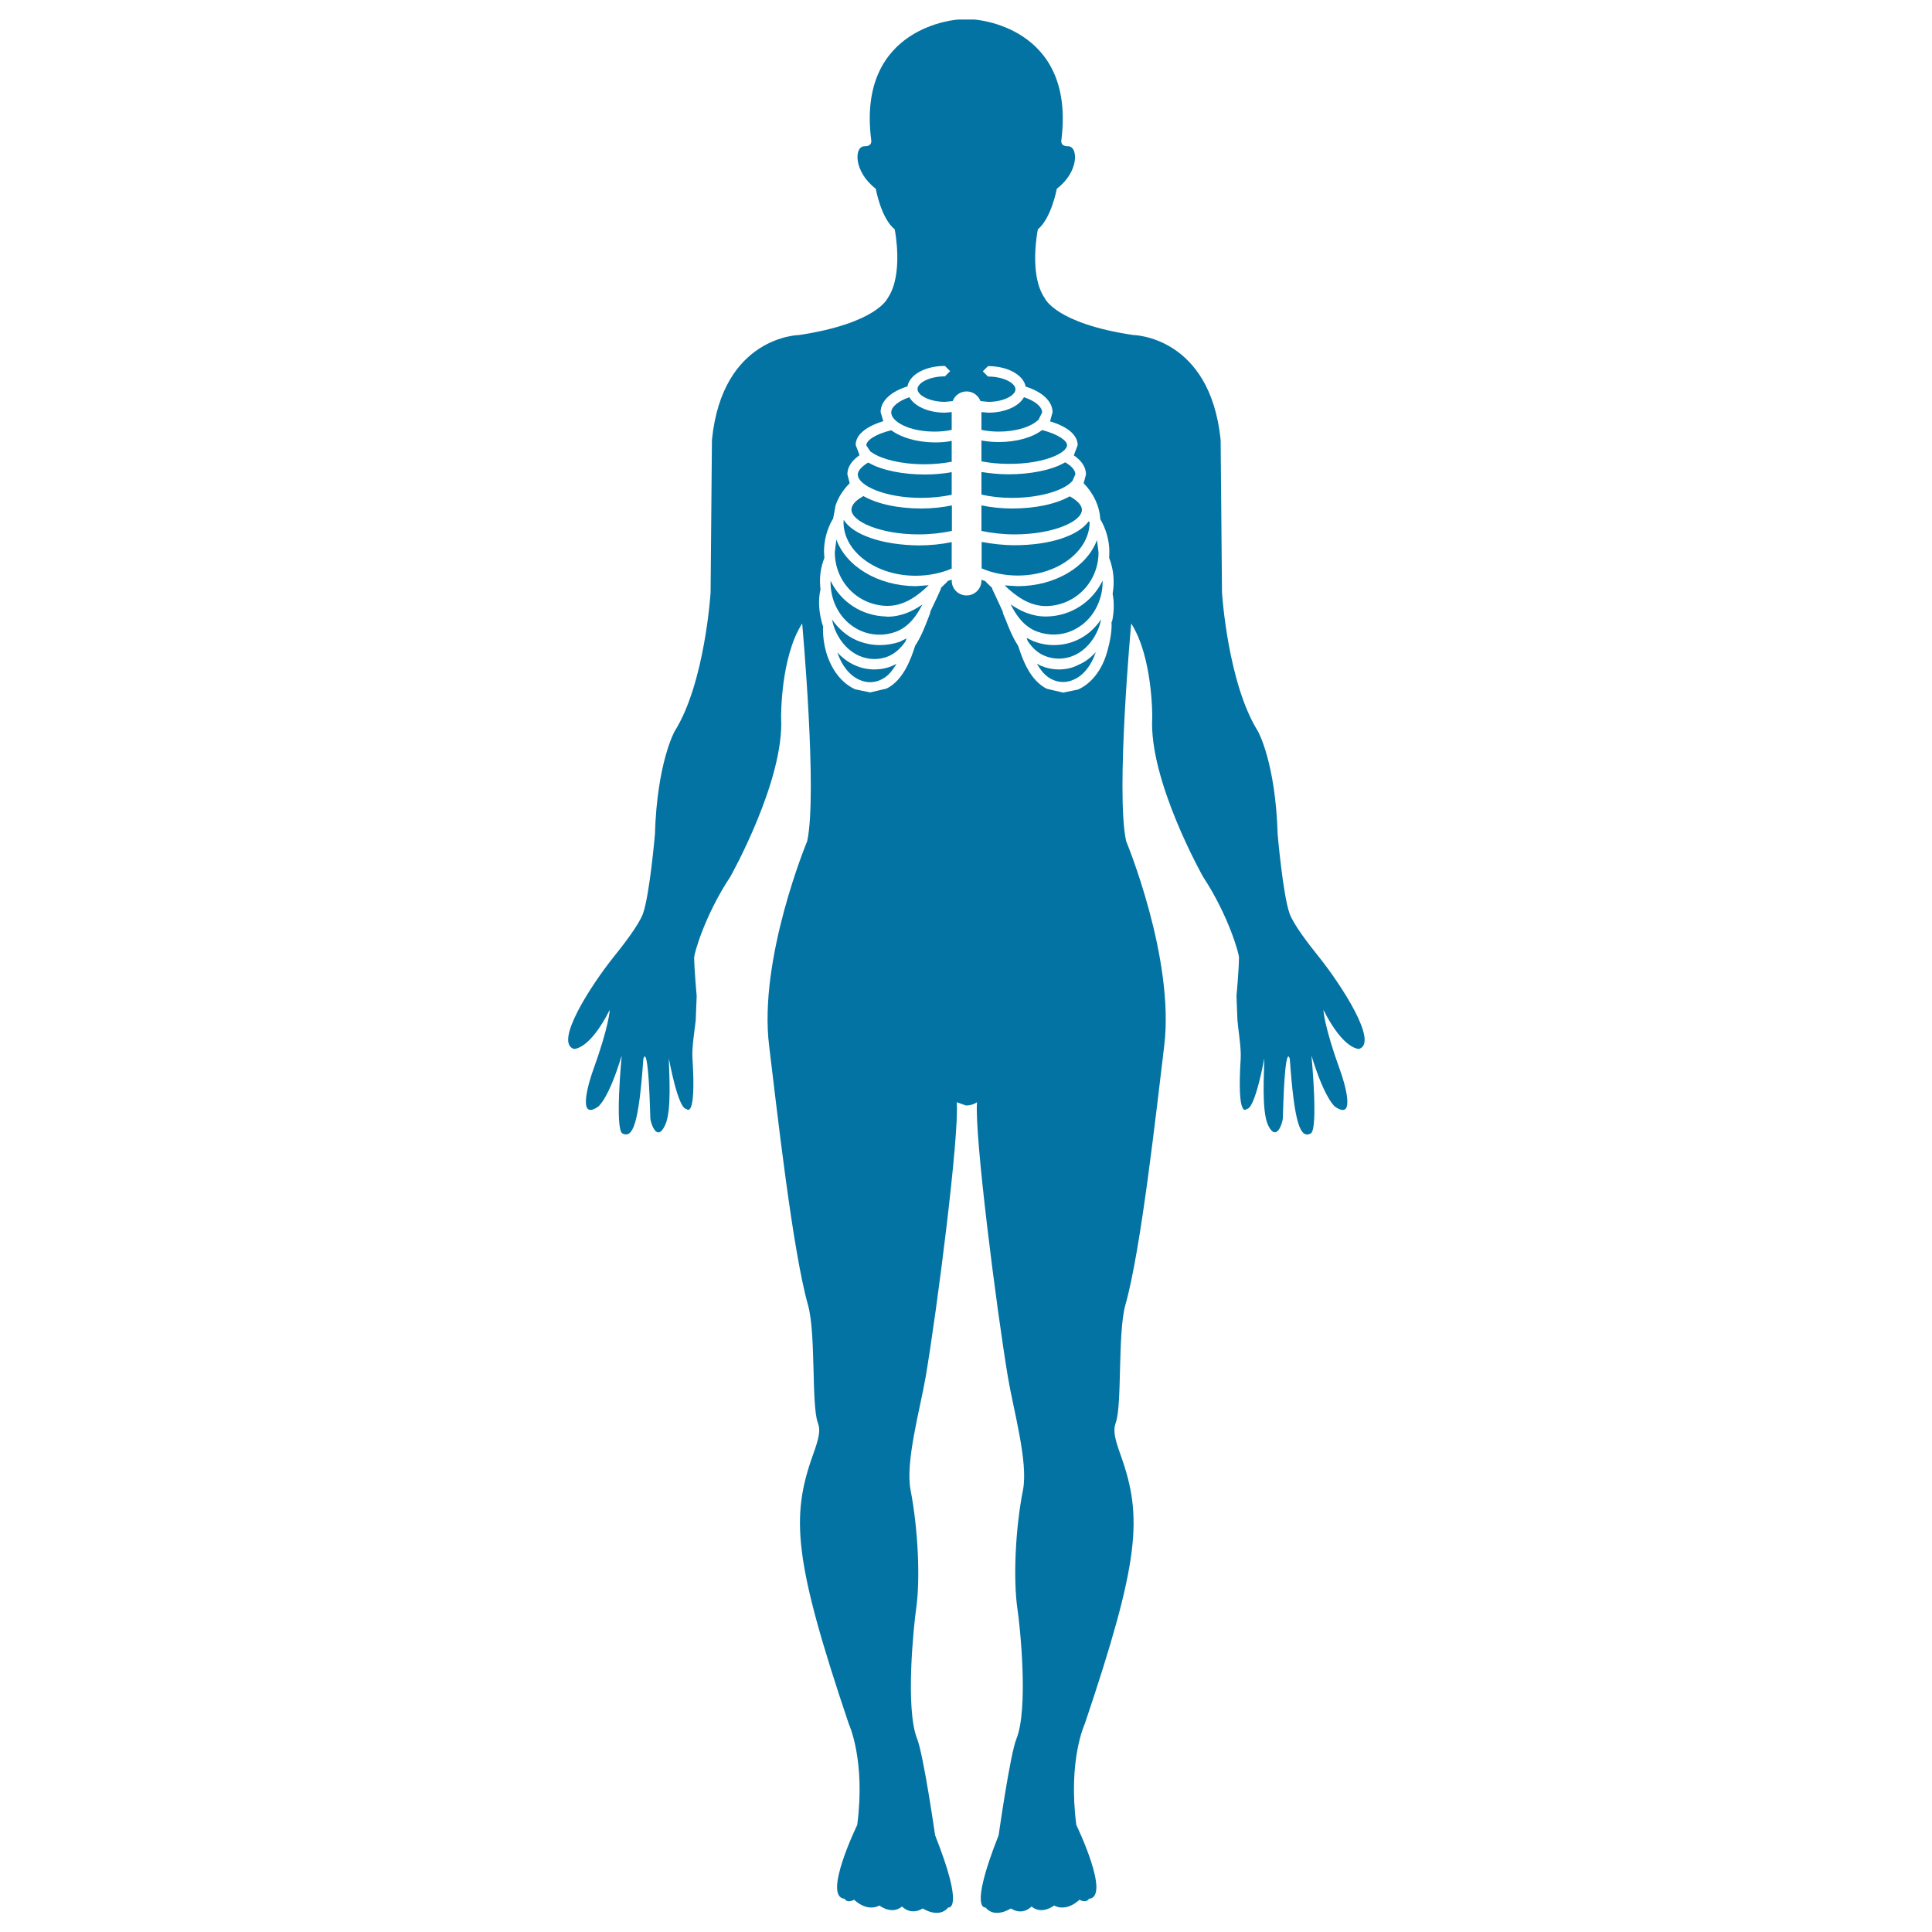 <svg xmlns="http://www.w3.org/2000/svg" viewBox="0 0 1000 1000" style="fill:#0273a2">
<title>Human Body Silhouette With Focus On Respiratory System SVG icon</title>
<g><g><path d="M446.8,256.7l-0.4,0.4c-3.7,2-5.7,4.5-5.7,6.7c0,6.1,14.9,12.8,34.9,12.8c6.1,0,11.9-0.7,17.1-1.8v-13.2c-4.9,1-10.3,1.6-15.8,1.6C464.4,263.2,453.7,260.7,446.8,256.7z"/><path d="M449.4,239.4c-3.3,2-5.4,4.2-5.4,6.2c0,5.7,14,12.1,32.8,12.1c5.6,0,11-0.6,15.8-1.6v-11.7c-4.4,0.8-9.2,1.2-14.1,1.2C467.6,245.6,456.3,243.5,449.4,239.4z"/><path d="M470.7,205.6c-5.7,1.9-9.4,5-9.4,7.9c0,4.7,9.2,9.9,22.4,9.9c3.1,0,6.1-0.3,8.9-0.9v-9.2l-3.5,0.3C480.5,213.6,473.3,210.3,470.7,205.6z"/><path d="M461.3,222.7c-8.9,2.2-12.9,5.5-12.9,7.8l2.1,3.2l1.1,0.7c4.6,3.1,14.2,5.9,27,5.9c4.9,0,9.7-0.5,14-1.3v-10.8c-2.8,0.6-5.8,0.8-8.9,0.8C474.4,228.9,466.3,226.4,461.3,222.7z"/><path d="M458.7,319.1c-12.8-0.3-23.6-7.7-28.8-18.5c-0.1,3.6,0.5,7.3,1.7,10.7c2.5,6.9,7.4,12.2,13.7,15.1c5.8,2.6,12.4,2.8,18.4,0.6c6.8-2.6,10.9-8.5,13.7-14.1c-4.9,3.4-10.9,6.3-18.2,6.3L458.7,319.1L458.7,319.1z"/><path d="M455.3,333.9c-4.1,0-8.2-0.9-12.2-2.6c-5.1-2.3-9.3-6.1-12.5-10.7l0.9,3.4c2.4,7.1,7.1,12.7,13.1,15.4c5,2.2,10.5,2.3,15.4,0.2c3.7-1.6,6.4-4.4,8.6-7.5l0.2-0.5l0.4-1.2l-3.5,1.8C462.4,333.3,458.9,333.9,455.3,333.9z"/><path d="M452.6,346.5c-3.5,0-6.9-0.7-10.2-2.2c-3.4-1.5-6.4-3.8-9-6.6c2.3,6.9,6.4,12,11.5,14.2c3.8,1.7,7.8,1.6,11.5-0.3c3.3-1.6,5.6-4.6,7.6-8l-1.8,0.9C459.1,345.9,455.8,346.5,452.6,346.5z"/><path d="M436.7,269.1l-0.1,1.1c0,15.3,16.7,27.8,37.3,27.8c6.6,0,13.1-1.3,18.7-3.7v-13.7c-5.3,1.1-11.1,1.7-17.1,1.7C456.5,282.1,441.5,276.8,436.7,269.1z"/><path d="M536.4,218.2l1.1-0.9l1.9-3.8c0-3-3.7-6-9.4-7.9c-2.6,4.7-9.7,8-18.5,8l-3.5-0.3v9.2c2.8,0.6,5.8,0.9,8.9,0.9C525.7,223.4,532.7,221.1,536.4,218.2z"/><path d="M432.9,279.3l-0.8,6.5c0,15.3,11.8,27.4,26.8,27.8h0.5c9.1,0,16.2-5.8,21.3-10.7l-6.7,0.5C454.5,303.3,438,293.2,432.9,279.3z"/><path d="M557.5,331.3c-3.9,1.8-8,2.6-12.1,2.6c-3.5,0-7.1-0.7-10.5-2l-3.5-1.7l0.4,1.2l0.2,0.5c2.2,3.2,4.9,6,8.6,7.5c5,2.1,10.5,2,15.4-0.2c6-2.7,10.7-8.3,13.1-15.4l0.9-3.3C566.8,325.2,562.6,329,557.5,331.3z"/><path d="M541.9,319.1h-0.6c-7.3,0-13.3-2.9-18.2-6.3c2.8,5.6,6.9,11.6,13.7,14.1c6,2.2,12.5,2.1,18.4-0.6c6.3-2.9,11.2-8.2,13.7-15.1c1.3-3.4,1.9-7.1,1.8-10.7C565.5,311.4,554.6,318.8,541.9,319.1z"/><path d="M548.1,346.5c-3.3,0-6.5-0.7-9.6-2l-1.8-1c1.9,3.4,4.3,6.4,7.5,8c3.7,1.9,7.7,2,11.5,0.3c5.1-2.2,9.2-7.4,11.5-14.3c-2.6,2.9-5.6,5.2-9,6.6C555,345.8,551.5,346.5,548.1,346.5z"/><path d="M682.9,495.6c-5.8-7.2-13.3-17-15.4-22.7c-3.5-9.8-6.2-41.2-6.2-41.2c-1.1-37.2-10.2-53.2-10.2-53.2c-15.7-25.1-18.6-71.8-18.6-71.8l-0.7-79c-5.5-53.9-45.3-54.3-45.3-54.3c-40.2-6-45.7-19-45.7-19c-8.5-12.2-3.6-35.7-3.6-35.7c7-5.8,9.8-21,9.8-21c11.7-8.9,11.1-22.1,5.8-22c-4.4,0.1-3.4-3.5-3.4-3.5c7.3-59.2-45.3-62.1-45.3-62.1h-8c0,0-52.6,3-45.2,62.1c0,0,1,3.6-3.4,3.5c-5.4-0.1-5.9,13,5.8,22c0,0,2.7,15.3,9.8,21c0,0,4.8,23.5-3.7,35.7c0,0-5.6,12.9-45.7,19c0,0-39.8,0.4-45.2,54.3l-0.7,79c0,0-2.9,46.8-18.6,71.8c0,0-9.1,16.1-10.2,53.2c0,0-2.7,31.4-6.2,41.2c-2.1,5.7-9.6,15.5-15.4,22.7c-11.4,14.3-30.7,44-20.4,47.3c0,0,8,0.8,18.6-20.2c0,0-0.2,8-8.7,31.5c-1.6,4.4-8.7,26.5,2.7,18.6c0,0,5.3-3.6,12.2-26.5c0,0-3.7,38.4,0.4,40.4c5.4,2.6,8.4-4.9,10.8-38.6c0,0,2.5-10.9,3.6,30.7c0.1,2.1,3.3,12.8,7.6,3.7c3.7-7.6,2-27.9,2-34.7c0,0,4.7,26.2,9.1,26.2c0,0,5.2,6.1,3.1-26.4c-0.4-5.3,1.4-16.3,1.7-19.5l0.5-12.5c0,0-1.3-14.3-1.3-20.2c0-1.5,5.1-21,18.7-41.6c0,0,28.1-49.8,26.3-82.4c0,0-0.4-31.1,10.9-48.7c0,0,8,88,2.6,112.7c0,0-25.3,60.7-19.7,105.9c4.1,33.7,12.1,105.7,20.1,134.1c4.2,14.7,1.7,51.8,5.1,61c1.5,4,0.7,7.7-2.6,16.9c-11.4,31.9-9.9,54.3,18.6,138.9c0,0,8.8,18.7,4.4,52.4c0,0-18.2,37.4-6.5,38.2c0,0,1,2.5,4.9,0.5c0,0,6.3,6.5,13.1,3c0,0,6.3,5,11.7,0.5c0,0,4.4,4.9,10.7,1c0,0,8.3,5.5,13.2-0.5c0,0,8.8,2-6.8-37.4c0,0-6-41.7-9.3-49.9c-6.2-15.6-1.8-58.2-0.5-67.4c2.2-15.2,1-41.3-2.9-61.4c-2.8-14.4,4.9-41.7,7.8-58.4c6-35.3,17.5-125.3,16.1-142.3l4.8,1.7c3.5,0,5.7-1.7,5.7-1.7c-1.4,17,10.1,107,16,142.3c2.8,16.8,10.6,44,7.8,58.4c-4,20.1-5.1,46.2-2.9,61.4c1.4,9.2,5.8,51.8-0.5,67.4c-3.3,8.2-9.2,49.9-9.2,49.9c-15.6,39.4-6.8,37.4-6.8,37.4c4.9,6,13.1,0.5,13.1,0.5c6.3,4,10.7-1,10.7-1c5.4,4.5,11.7-0.5,11.7-0.5c6.8,3.5,13.1-3,13.1-3c3.9,2,4.9-0.5,4.9-0.5c11.6-0.8-6.5-38.2-6.5-38.2c-4.4-33.7,4.4-52.4,4.4-52.4c28.5-84.6,30-107,18.6-138.9c-3.3-9.2-4-12.9-2.6-16.9c3.4-9.2,0.9-46.3,5-61c8.1-28.4,16-100.4,20.1-134.1c5.5-45.3-19.7-105.9-19.7-105.9c-5.5-24.7,2.6-112.7,2.6-112.7c11.3,17.6,10.9,48.7,10.9,48.7c-1.9,32.5,26.3,82.4,26.3,82.4c13.5,20.6,18.6,40.1,18.6,41.6c0,6-1.3,20.2-1.3,20.2l0.5,12.5c0.2,3.3,2,14.2,1.7,19.5c-2.1,32.5,3.1,26.4,3.1,26.4c4.4,0,9.1-26.2,9.1-26.2c0,6.8-1.6,27.1,2,34.7c4.4,9,7.5-1.6,7.6-3.7c1.1-41.5,3.6-30.7,3.6-30.7c2.4,33.7,5.4,41.3,10.8,38.6c4.1-2,0.4-40.4,0.4-40.4c6.9,22.7,12.2,26.5,12.2,26.5c11.5,8,4.3-14.2,2.7-18.6c-8.5-23.4-8.7-31.5-8.7-31.5c10.6,21,18.5,20.2,18.5,20.2C713.6,539.6,694.3,509.9,682.9,495.6z M575.3,321.9c0.3,4.1-0.5,9.4-2.3,15.7c-2.6,9.2-8.1,16.2-15,19.3l-7.7,1.6l-8.5-2c-8.6-4.3-12.5-15-14.8-22.2c-3-4.6-4.9-9.5-6.3-13.1l-1.5-3.6l-0.2-1.1l-3.6-7.8l-1.7-3.6l-0.2-0.8l-2.8-2.7l-0.7-0.8l-2-0.7v0.4c0,4.3-3.5,7.7-7.7,7.7c-4.3,0-7.7-3.4-7.7-7.7V300l-2,0.7l-0.7,0.8l-2.8,2.7l-0.2,0.8l-1.6,3.6l-3.7,7.8l-0.2,1.1l-1.4,3.6c-1.4,3.6-3.3,8.6-6.3,13.1c-2.3,7.2-6.2,17.9-14.8,22.2l-8.5,2l-7.7-1.6c-7-3.1-12.4-10.1-15.1-19.3c-1.1-3.9-1.7-8.1-1.6-12.3l0.1-0.6c-2.3-7.1-2.7-13.6-1.5-19.2l0.1-0.3c-0.7-5.5-0.1-11.1,2-16.3l-0.2-3.1c0-6,1.5-11.7,4.4-16.8l0.3-0.3l1.3-7c1.4-4.2,3.9-8.1,7.3-11.5l-1.2-4.6c0-2.7,1.2-6.4,6.3-9.9l-2-5.3c0-5.2,5.2-9.5,14.3-12.3l-1.4-4.7c0-5.7,5.2-10.6,13.9-13.3c1.1-6.1,9.2-10.6,19.4-10.6l2.7,2.7l-2.7,2.7c-8.1,0-14.2,3.4-14.2,6.6c0,3.1,6.1,6.6,14.2,6.6l4-0.4c1.1-2.9,3.9-5,7.2-5c3.3,0,6.1,2.1,7.2,5l4,0.4c7.9,0,13.7-3.2,14.1-6.2v-0.3l0-0.1c-0.1-3.1-6.1-6.5-14.2-6.5l-2.7-2.7l2.7-2.7c10.3,0,18.3,4.6,19.5,10.6c8.6,2.7,13.9,7.6,13.9,13.3l-1.3,4.7c9.1,2.7,14.3,7.1,14.3,12.3l-2,5.3c5.2,3.5,6.3,7.3,6.3,9.9l-1.2,4.5c5.2,5.4,8.2,11.8,8.6,18.6c3,5.1,4.7,11,4.7,17.1l-0.1,3.1l0.1,0.1c2.2,5.8,2.8,12.2,1.7,18.3l0,0c0.9,4.8,0.7,9.7-0.3,14.4L575.3,321.9z"/><path d="M564,270.5l-0.5-0.7c-5.2,7.4-19.9,12.4-38.3,12.4c-6,0-11.7-0.7-17.1-1.7v13.7c5.6,2.4,12.1,3.7,18.7,3.7C547.1,297.9,563.7,285.6,564,270.5z"/><path d="M560,263.9c0-2.3-2.3-4.8-6.3-7c-6.9,3.9-17.5,6.3-29.9,6.3c-5.5,0-10.9-0.6-15.8-1.6v13.2c5.2,1.1,11.1,1.8,17.1,1.8C545.1,276.6,560,269.9,560,263.9z"/><path d="M555.1,248.9l0.1-0.3l0.1-0.1l1.3-3c0-2-1.9-4.3-5.3-6.2c-6.9,4.1-18.2,6.2-29.3,6.2c-4.9,0-9.6-0.5-14-1.2V256c4.8,1.1,10.2,1.7,15.7,1.7C538.9,257.7,551.1,253.6,555.1,248.9z"/><path d="M552.3,230.4c0-2.3-4.5-5.6-12.9-7.8c-5,3.8-13.1,6.2-22.5,6.2c-3.1,0-6.1-0.3-8.9-0.8v10.8c4.3,0.8,9.1,1.3,14,1.3C540.5,240.2,552.3,234.4,552.3,230.4z"/><path d="M568.6,285.9l-0.8-6.4c-5.1,13.8-21.6,23.9-41,23.9l-6.8-0.4c5.2,5,12.6,10.9,21.8,10.7C556.8,313.3,568.6,301.1,568.6,285.9z"/></g></g>
</svg>